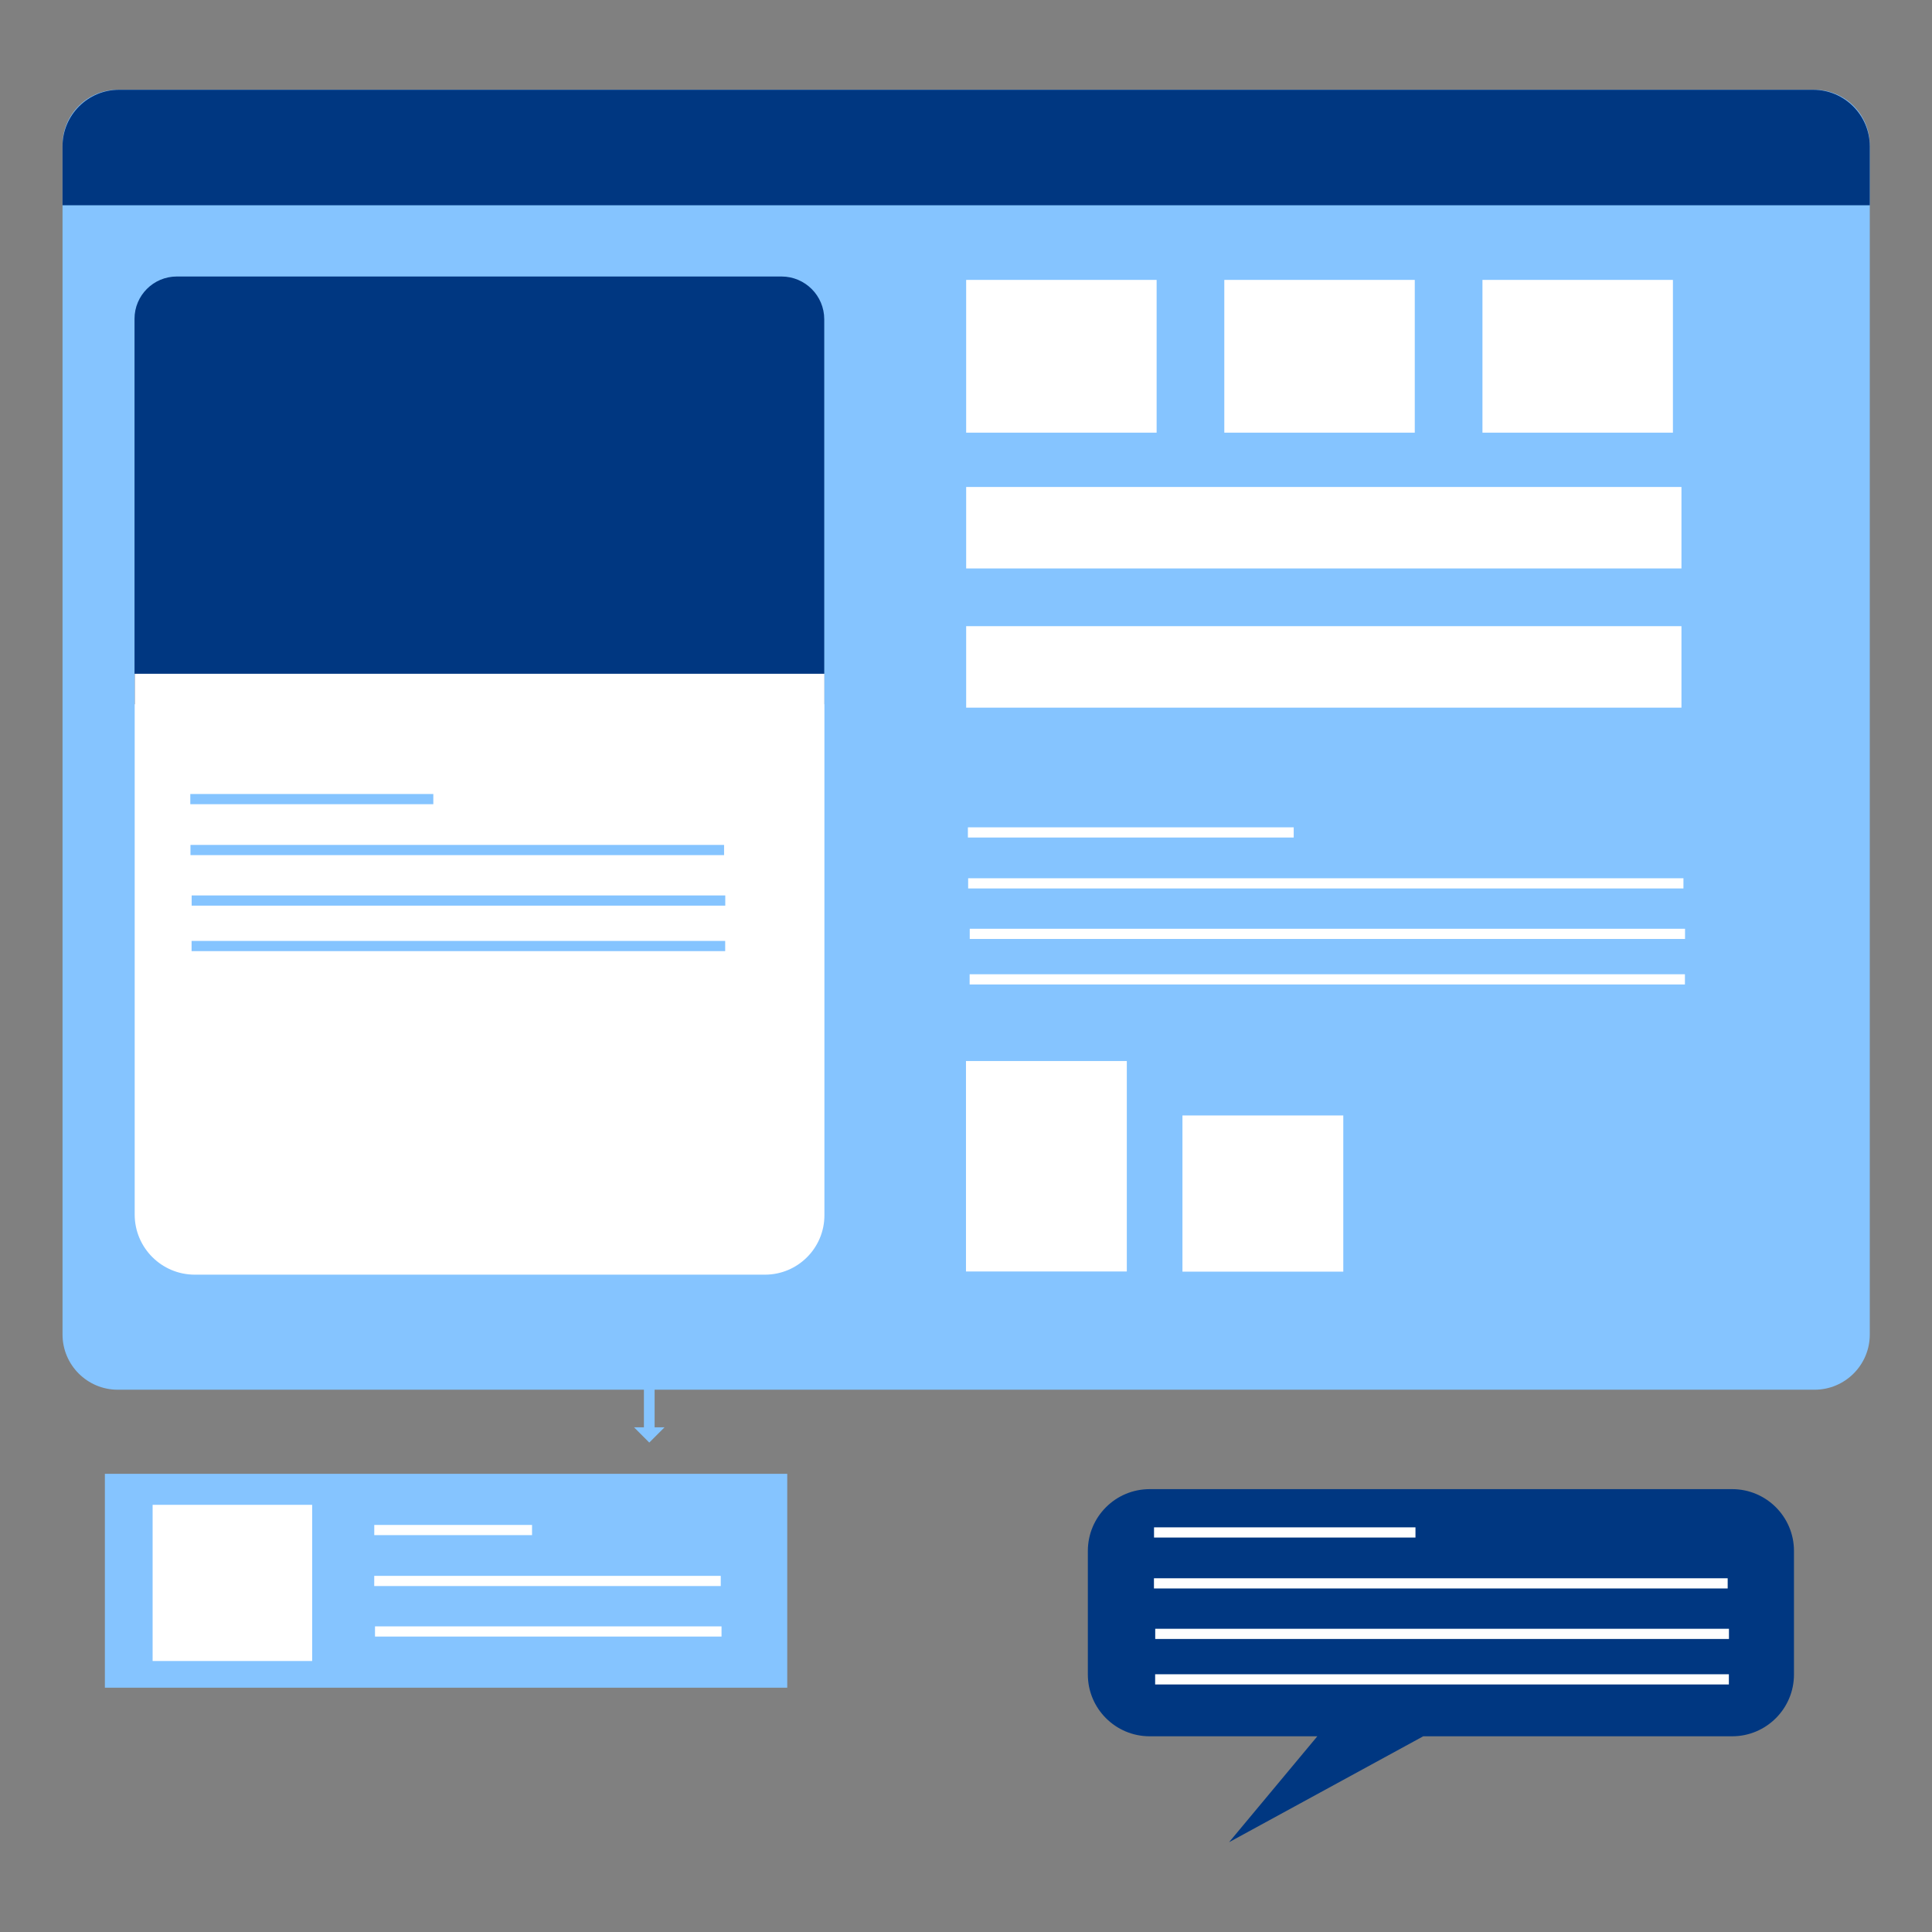 <?xml version="1.0" encoding="UTF-8" standalone="no"?>
<!DOCTYPE svg PUBLIC "-//W3C//DTD SVG 1.1//EN" "http://www.w3.org/Graphics/SVG/1.1/DTD/svg11.dtd">
<svg width="100%" height="100%" viewBox="0 0 1400 1400" version="1.1" xmlns="http://www.w3.org/2000/svg" xmlns:xlink="http://www.w3.org/1999/xlink" xml:space="preserve" xmlns:serif="http://www.serif.com/" style="fill-rule:evenodd;clip-rule:evenodd;stroke-linejoin:round;stroke-miterlimit:2;">
    <rect x="0" y="0" width="1400" height="1400" fill="#808080" stroke="none"/>
    <g transform="matrix(1,0,0,1,0,-14.932)">
        <g transform="matrix(1,0,0,1,18.832,0)">
            <g transform="matrix(3.067,0,0,2.466,-194.344,-119.785)">
                <path d="M499,97.225C499,88.27 493.152,81 485.95,81L85.05,81C77.848,81 72,88.27 72,97.225L72,446.775C72,455.73 77.848,463 85.05,463L485.95,463C493.152,463 499,455.73 499,446.775L499,97.225Z" style="fill:rgb(133,196,255);"/>
            </g>
            <g transform="matrix(3.067,0,0,0.219,-194.344,62.265)">
                <path d="M499,268.18C499,164.873 493.011,81 485.635,81L85.342,81C77.978,81 72,164.732 72,267.865L72,463L499,463L499,268.18Z" style="fill:rgb(0,55,129);"/>
            </g>
            <g transform="matrix(2.975,0,0,2.52,-224.802,-132.463)">
                <path d="M270,150.3C270,143.511 265.332,138 259.582,138L112.301,138C106.616,138 102,143.45 102,150.162L102,261L270,261L270,150.3Z" style="fill:rgb(0,55,129);"/>
            </g>
            <g transform="matrix(-2.975,-2.92301e-16,5.40425e-16,-3.54,882.019,1427.12)">
                <path d="M270,150.3C270,143.511 263.442,138 255.365,138L116.47,138C108.484,138 102,143.45 102,150.162L102,261L270,261L270,150.3Z" style="fill:white;"/>
            </g>
            <g transform="matrix(3.067,0,0,2.46,-217.344,-119.263)">
                <rect x="293" y="137" width="45" height="45" style="fill:white;"/>
            </g>
            <g transform="matrix(2.59,0,0,3.389,-77.719,319.495)">
                <rect x="293" y="137" width="45" height="45" style="fill:white;"/>
            </g>
            <g transform="matrix(2.59,0,0,2.515,79.148,478.686)">
                <rect x="293" y="137" width="45" height="45" style="fill:white;"/>
            </g>
            <g transform="matrix(3.067,0,0,2.46,-30.282,-119.263)">
                <rect x="293" y="137" width="45" height="45" style="fill:white;"/>
            </g>
            <g transform="matrix(3.067,0,0,2.46,156.78,-119.263)">
                <rect x="293" y="137" width="45" height="45" style="fill:white;"/>
            </g>
            <g transform="matrix(3.067,0,0,2.46,-220.41,-116.803)">
                <rect x="294" y="197" width="169" height="24" style="fill:white;"/>
            </g>
            <g transform="matrix(3.067,0,0,2.46,-220.41,-15.941)">
                <rect x="294" y="197" width="169" height="24" style="fill:white;"/>
            </g>
            <g transform="matrix(1.397,0,0,0.308,271.83,553.771)">
                <rect x="294" y="197" width="169" height="24" style="fill:white;"/>
            </g>
            <g transform="matrix(1.042,0,0,0.308,-187.28,529.622)">
                <rect x="294" y="197" width="169" height="24" style="fill:rgb(133,196,255);"/>
            </g>
            <g transform="matrix(3.067,0,0,0.308,-218.97,590.672)">
                <rect x="294" y="197" width="169" height="24" style="fill:white;"/>
            </g>
            <g transform="matrix(2.288,0,0,0.308,-553.479,566.523)">
                <rect x="294" y="197" width="169" height="24" style="fill:rgb(133,196,255);"/>
            </g>
            <g transform="matrix(3.067,0,0,0.308,-217.816,627.276)">
                <rect x="294" y="197" width="169" height="24" style="fill:white;"/>
            </g>
            <g transform="matrix(2.288,0,0,0.308,-552.618,603.127)">
                <rect x="294" y="197" width="169" height="24" style="fill:rgb(133,196,255);"/>
            </g>
            <g transform="matrix(3.067,0,0,0.308,-217.894,660.24)">
                <rect x="294" y="197" width="169" height="24" style="fill:white;"/>
            </g>
            <g transform="matrix(2.288,0,0,0.308,-552.676,636.091)">
                <rect x="294" y="197" width="169" height="24" style="fill:rgb(133,196,255);"/>
            </g>
        </g>
        <g transform="matrix(2.46,0,0,2.46,-203.082,1017.76)">
            <path d="M611,49.2C611,39.155 602.845,31 592.8,31L421.2,31C411.155,31 403,39.155 403,49.2L403,85.6C403,95.645 411.155,103.8 421.2,103.8L470.6,103.8L444.6,135L501.8,103.8L592.8,103.8C602.845,103.8 611,95.645 611,85.6L611,49.2Z" style="fill:rgb(0,55,129);"/>
        </g>
        <g transform="matrix(1.121,0,0,0.308,506.681,1061.03)">
            <rect x="294" y="197" width="169" height="24" style="fill:white;"/>
        </g>
        <g transform="matrix(2.46,0,0,0.308,112.958,1097.93)">
            <rect x="294" y="197" width="169" height="24" style="fill:white;"/>
        </g>
        <g transform="matrix(2.46,0,0,0.308,113.884,1134.53)">
            <rect x="294" y="197" width="169" height="24" style="fill:white;"/>
        </g>
        <g transform="matrix(2.46,0,0,0.308,113.822,1167.49)">
            <rect x="294" y="197" width="169" height="24" style="fill:white;"/>
        </g>
        <g transform="matrix(2.46,0,0,2.46,-103.583,-102.803)">
            <rect x="73" y="482" width="201" height="63" style="fill:rgb(133,196,255);"/>
        </g>
        <g transform="matrix(2.569,0,0,2.515,-642.123,760.83)">
            <rect x="293" y="137" width="45" height="45" style="fill:white;"/>
        </g>
        <g transform="matrix(2.46,0,0,2.46,-103.583,-85.957)">
            <g transform="matrix(0.275,0,0,0.125,71.505,465.587)">
                <rect x="294" y="197" width="169" height="24" style="fill:white;"/>
            </g>
            <g transform="matrix(0.604,0,0,0.125,-25.233,480.587)">
                <rect x="294" y="197" width="169" height="24" style="fill:white;"/>
            </g>
            <g transform="matrix(0.604,0,0,0.125,-25.006,495.467)">
                <rect x="294" y="197" width="169" height="24" style="fill:white;"/>
            </g>
        </g>
        <g transform="matrix(2.61972e-17,-0.428,0.492,3.01267e-17,229.649,1191.67)">
            <path d="M332.875,497.375L332.875,512L307,489.5L332.875,467L332.875,481.625L422,481.625L422,497.375L332.875,497.375Z" style="fill:rgb(133,196,255);"/>
        </g>
    </g>
</svg>
